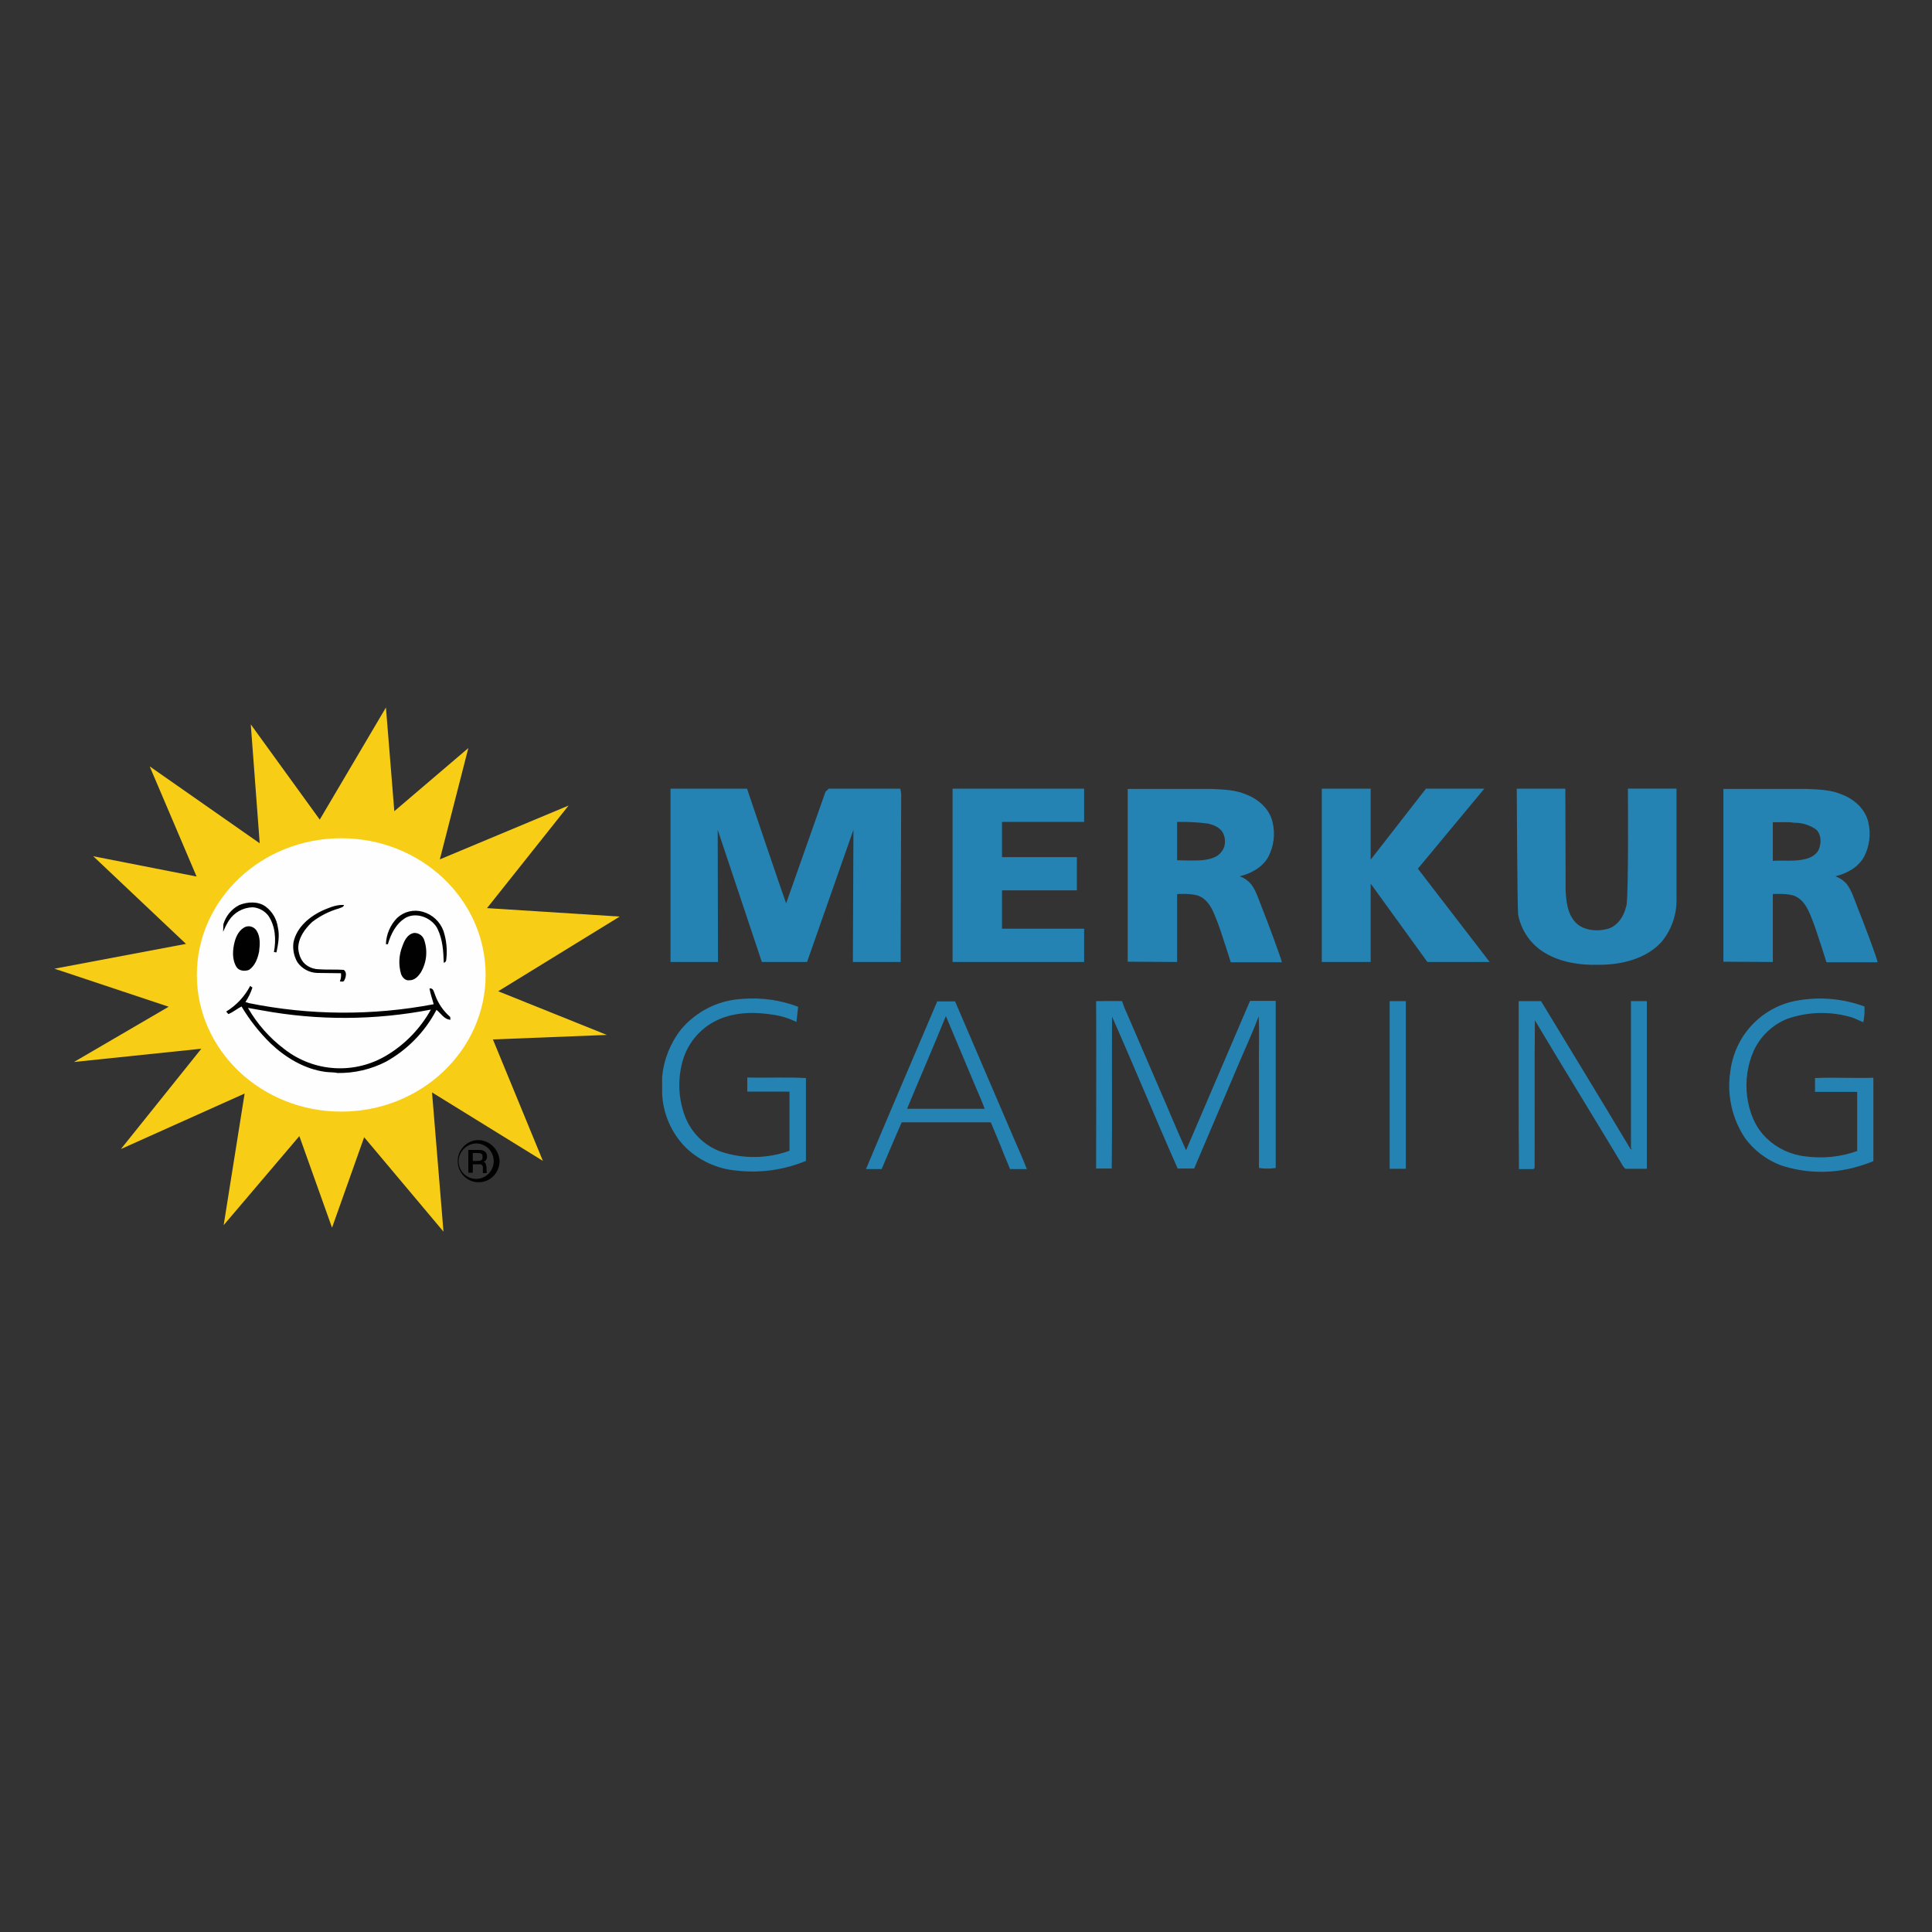 <svg fill="none" height="142" viewBox="0 0 142 142" width="142" xmlns="http://www.w3.org/2000/svg"><rect x="0" y="0" width="142" height="142" fill="#333333" stroke="none"/><path d="m28.366 52 .616 7.622 5.44-4.64-2.094 8.181 9.463-3.956-5.994 7.539 9.75.621-8.929 5.489 7.985 3.21-8.375.331 3.674 8.927-8.149-5.033.842 10.232-5.83-6.939-2.361 6.649-2.402-6.731-5.563 6.545 1.54-9.673-9.093 4.08 5.912-7.374-9.36.974 6.959-4.06-8.396-2.796 9.668-1.823-6.815-6.442 7.595 1.491-3.449-8.098 8.088 5.654-.657-8.741 5.07 7.001z" fill="#f7ce15"/><path d="m25.081 81.702c5.861 0 10.612-4.497 10.612-10.046 0-5.548-4.751-10.046-10.612-10.046s-10.612 4.498-10.612 10.046c0 5.548 4.751 10.046 10.612 10.046z" fill="#fdfefd"/><g fill="#010101"><path d="m17.589 66.519c.616-.248 1.396-.29 1.95.124.481.366.798.91.883 1.512.144.621.021 1.243-.103 1.843l-.185-.021c.164-.891.123-1.885-.41-2.672-.138-.179-.311-.327-.509-.434-.198-.107-.416-.171-.64-.187-.352.007-.698.102-1.006.275-.308.173-.569.42-.76.719-.157.258-.294.528-.411.808l.021-.559c.09-.303.24-.584.441-.826s.449-.44.729-.582zm6.281.331c.452-.186.924-.373 1.416-.331-.041.166-.226.186-.369.249-.713.204-1.381.541-1.971.994-.554.518-1.026 1.181-1.026 1.947.041.476.226.994.657 1.264.262.174.569.267.883.269.595.042 1.211 0 1.806.042.246.166.164.538.041.766-.041.145-.226.083-.328.083.078-.191.107-.396.082-.601l-1.745-.021c-.287-.009-.568-.084-.821-.221-.253-.137-.471-.331-.637-.567-.257-.443-.359-.962-.287-1.47.246-1.139 1.232-1.947 2.299-2.403zm5.316.621c.249-.234.554-.399.885-.479.331-.08.677-.072 1.004.023.346.096.664.274.928.519.264.245.467.55.591.889.222.68.292 1.402.205 2.113 0 .124-.062.186-.185.228-.021-.849-.082-1.719-.452-2.486-.369-.766-1.457-1.264-2.299-.849-.739.414-1.129 1.201-1.355 1.968h-.144c.026-.723.319-1.41.821-1.926z"/><path d="m18.06 68.114c.146-.048.304-.045.449.008.145.052.268.152.351.282.287.456.246 1.015.185 1.533-.103.497-.287 1.036-.739 1.346-.308.124-.739.083-.924-.207-.349-.58-.287-1.284-.123-1.905.123-.414.349-.87.8-1.056zm12.378.456c.151-.005.3.036.428.117s.229.199.29.339c.146.399.202.825.163 1.248-.039.423-.172.832-.388 1.196-.185.29-.452.58-.842.58-.308.041-.534-.228-.616-.476-.193-.669-.156-1.384.103-2.03.144-.414.369-.891.862-.974zm2.648 6.172c-.518-.448-.907-1.027-1.129-1.678-.082-.186-.103-.456-.39-.414.062.394.205.766.308 1.16-4.493.853-9.107.825-13.589-.083l-.246-.083c.22-.326.392-.682.513-1.056l-.164-.124c-.408.778-1.018 1.43-1.765 1.885l.164.186c.349-.145.636-.394.965-.559.593.994 1.312 1.905 2.135 2.713 1.088 1.036 2.484 1.885 4.023 2.092.308.042.616.021.903.083 1.233.019 2.452-.265 3.551-.829 1.58-.877 2.872-2.202 3.715-3.811.328.249.554.704 1.026.725zm-4.619 2.796c-1.158.71-2.502 1.048-3.854.97-1.353-.078-2.65-.568-3.72-1.405-1.082-.817-1.99-1.845-2.668-3.024l1.047.186c4.101.752 8.305.731 12.398-.062-.763 1.373-1.866 2.522-3.202 3.335zm6.61 6.504c.252.016.493.106.695.259.202.153.354.362.44.601.085.239.1.498.041.746s-.188.472-.371.646c-.183.174-.413.291-.662.335-.248.044-.504.014-.735-.086s-.429-.267-.568-.479c-.139-.212-.214-.461-.214-.715.005-.177.045-.351.117-.513.072-.162.175-.307.302-.429.128-.121.278-.216.442-.279.164-.063.339-.092.514-.087zm0-.249c-.299.02-.586.128-.826.311-.239.183-.421.432-.521.717-.101.285-.117.594-.046.888s.225.561.444.768c.219.207.493.345.789.397s.6.015.875-.105c.275-.12.51-.319.675-.572.165-.253.253-.549.253-.852-.017-.424-.198-.825-.505-1.116-.307-.29-.716-.447-1.137-.436z"/><path d="m34.42 84.519h.801c.154-.008.306.035.431.124.097.091.15.22.144.352.004.087-.016.174-.061.248-.022.037-.052.07-.087.095s-.075.042-.118.051c.07.015.129.06.164.124l.062.248.021.456h-.287v-.373c.008-.037.006-.075-.005-.112-.011-.036-.03-.069-.057-.096-.026-.027-.059-.046-.095-.057-.036-.011-.074-.012-.11-.005h-.472v.621h-.329zm.636.808c.41 0 .41-.124.41-.29s0-.29-.39-.29h-.328v.58z"/></g><path d="m49.282 57.965h5.624s2.586 7.664 2.874 8.43l2.894-8.202.246-.228h5.255l.062.373-.041 12.365h-3.51l.041-9.714-3.408 9.714h-3.325l-3.243-9.714.021 9.714h-3.49zm20.732 12.738v-12.738h9.668v2.444h-6.035v2.589h5.501v2.444h-5.501v2.817h6.035v2.444zm27.137 0v-12.738h3.592v5.22l4.064-5.22h4.29l-4.885 5.882 5.275 6.856h-4.577l-4.167-5.758v5.758zm14.328-12.738h3.571l.021 7.477c.041.787.123 1.657.677 2.299s1.581.746 2.381.538c.657-.166 1.088-.746 1.293-1.326l.124-.414c.164-.953.102-8.575.102-8.575h3.572v7.974c.054 1.18-.326 2.338-1.067 3.252-1.129 1.284-2.997 1.74-4.701 1.719-1.355.041-2.751-.186-3.9-.87-.508-.301-.947-.708-1.287-1.194-.339-.486-.573-1.039-.684-1.623-.061-.518-.102-9.258-.102-9.258zm-18.762 8.658c-.226-.559-.39-1.139-.759-1.636-.226-.264-.516-.464-.842-.58.862-.207 1.704-.683 2.114-1.45.396-.771.505-1.661.308-2.506-.205-.953-1.006-1.698-1.929-2.05-.8-.352-1.683-.373-2.525-.414h-6.199v12.697l3.633.021v-4.992s1.149-.083 1.663.166c.575.269.883.849 1.109 1.408.328.766.554 1.553.821 2.341l.349 1.098h3.756c-.021-.207-1.047-2.983-1.498-4.101zm-2.73-4.412c-.101.303-.304.559-.575.725-.616.331-1.355.311-2.032.311l-.862-.021v-2.817c.762-.015 1.523.027 2.279.124.411.103.842.269 1.067.642.173.316.217.687.123 1.036zm46.514 4.412c-.226-.559-.39-1.139-.76-1.636-.225-.264-.516-.464-.841-.58.862-.207 1.704-.683 2.114-1.45.396-.771.505-1.661.308-2.506-.205-.953-1.006-1.698-1.93-2.05-.8-.352-1.683-.373-2.524-.414h-6.2v12.697l3.634.021v-4.992s1.149-.083 1.662.166c.575.269.883.849 1.109 1.408.328.766.554 1.553.821 2.341l.349 1.098h3.756c0-.207-1.047-2.983-1.498-4.101zm-2.792-4.267c-.143.435-.595.683-1.026.787-.78.186-1.581.083-2.381.124v-2.838c.513.021 1.047-.041 1.56.041.579-.008 1.145.166 1.621.497.37.352.39.932.226 1.388zm-83.647 13.297c.563-.667 1.257-1.21 2.037-1.595.78-.385 1.631-.603 2.499-.642 1.381-.11 2.769.087 4.064.58l-.123 1.119c-.55-.272-1.139-.453-1.745-.538-1.437-.228-2.976-.186-4.27.497-.573.3-1.077.717-1.484 1.223-.406.506-.705 1.091-.877 1.718-.377 1.368-.298 2.824.226 4.143.237.573.589 1.089 1.034 1.517.445.428.974.758 1.552.968 1.642.549 3.42.528 5.05-.062v-4.35h-3.1v-1.036c1.437.041 2.874-.041 4.311.041v6.09c-1.637.675-3.417.918-5.173.704-1.359-.132-2.637-.715-3.633-1.657-1.072-1.065-1.703-2.501-1.765-4.018v-1.201c.121-1.278.606-2.494 1.396-3.5zm81.923-2.092c1.689-.325 3.434-.182 5.05.414.024.389-.005.779-.083 1.16l-.759-.331c-1.582-.493-3.279-.464-4.844.083-1.074.437-1.946 1.265-2.443 2.32-.468 1.058-.639 2.227-.493 3.376.144 1.119.575 2.258 1.417 3.066.784.756 1.795 1.229 2.873 1.346 1.279.172 2.581.037 3.798-.394v-4.35h-3.1v-1.015c1.437-.062 2.854.021 4.29-.021v6.131c-.396.16-.8.298-1.211.414-1.844.53-3.804.487-5.624-.124-1.029-.397-1.926-1.079-2.586-1.968-.975-1.45-1.364-3.221-1.088-4.95.159-1.261.709-2.439 1.572-3.365s1.994-1.554 3.231-1.792zm-51.42.021c.636 0 1.273-.021 1.909 0 .095.305.211.603.349.891l2.402 5.572c.657 1.491 1.273 3.024 1.95 4.495l4.701-10.977h1.888v12.282c-.408.062-.823.062-1.232 0v-7.084c-.021-1.346.041-2.713-.021-4.06-.472 1.264-1.047 2.486-1.56 3.708l-3.182 7.477h-1.211c-1.642-3.708-3.182-7.456-4.824-11.164-.021 3.728.021 7.436-.021 11.164h-1.149c0-4.08.021-8.181 0-12.303zm21.574 0h1.19v12.324h-1.19zm9.483 0h1.642c2.197 3.625 4.414 7.249 6.59 10.895l.143-.042h-.123v-10.853h1.17v12.324h-1.581c-.119-.112-.217-.245-.287-.394-2.114-3.521-4.269-7.001-6.363-10.522-.041 3.604 0 7.229-.021 10.853l-.082.083h-1.067c-.041-4.122-.021-8.223-.021-12.345zm-37.195 9.88-4.229-9.859h-1.314l-.369.87c-1.622 3.811-3.264 7.622-4.865 11.454h1.149c.493-1.139.965-2.299 1.478-3.438h6.548l.739 1.781c.205.559.452 1.098.677 1.657h1.232c-.328-.849-.698-1.657-1.047-2.465zm-7.759-1.968c.944-2.278 1.929-4.536 2.853-6.814l2.176 5.178c.226.538.472 1.077.677 1.636z" fill="#2483b2"/></svg>